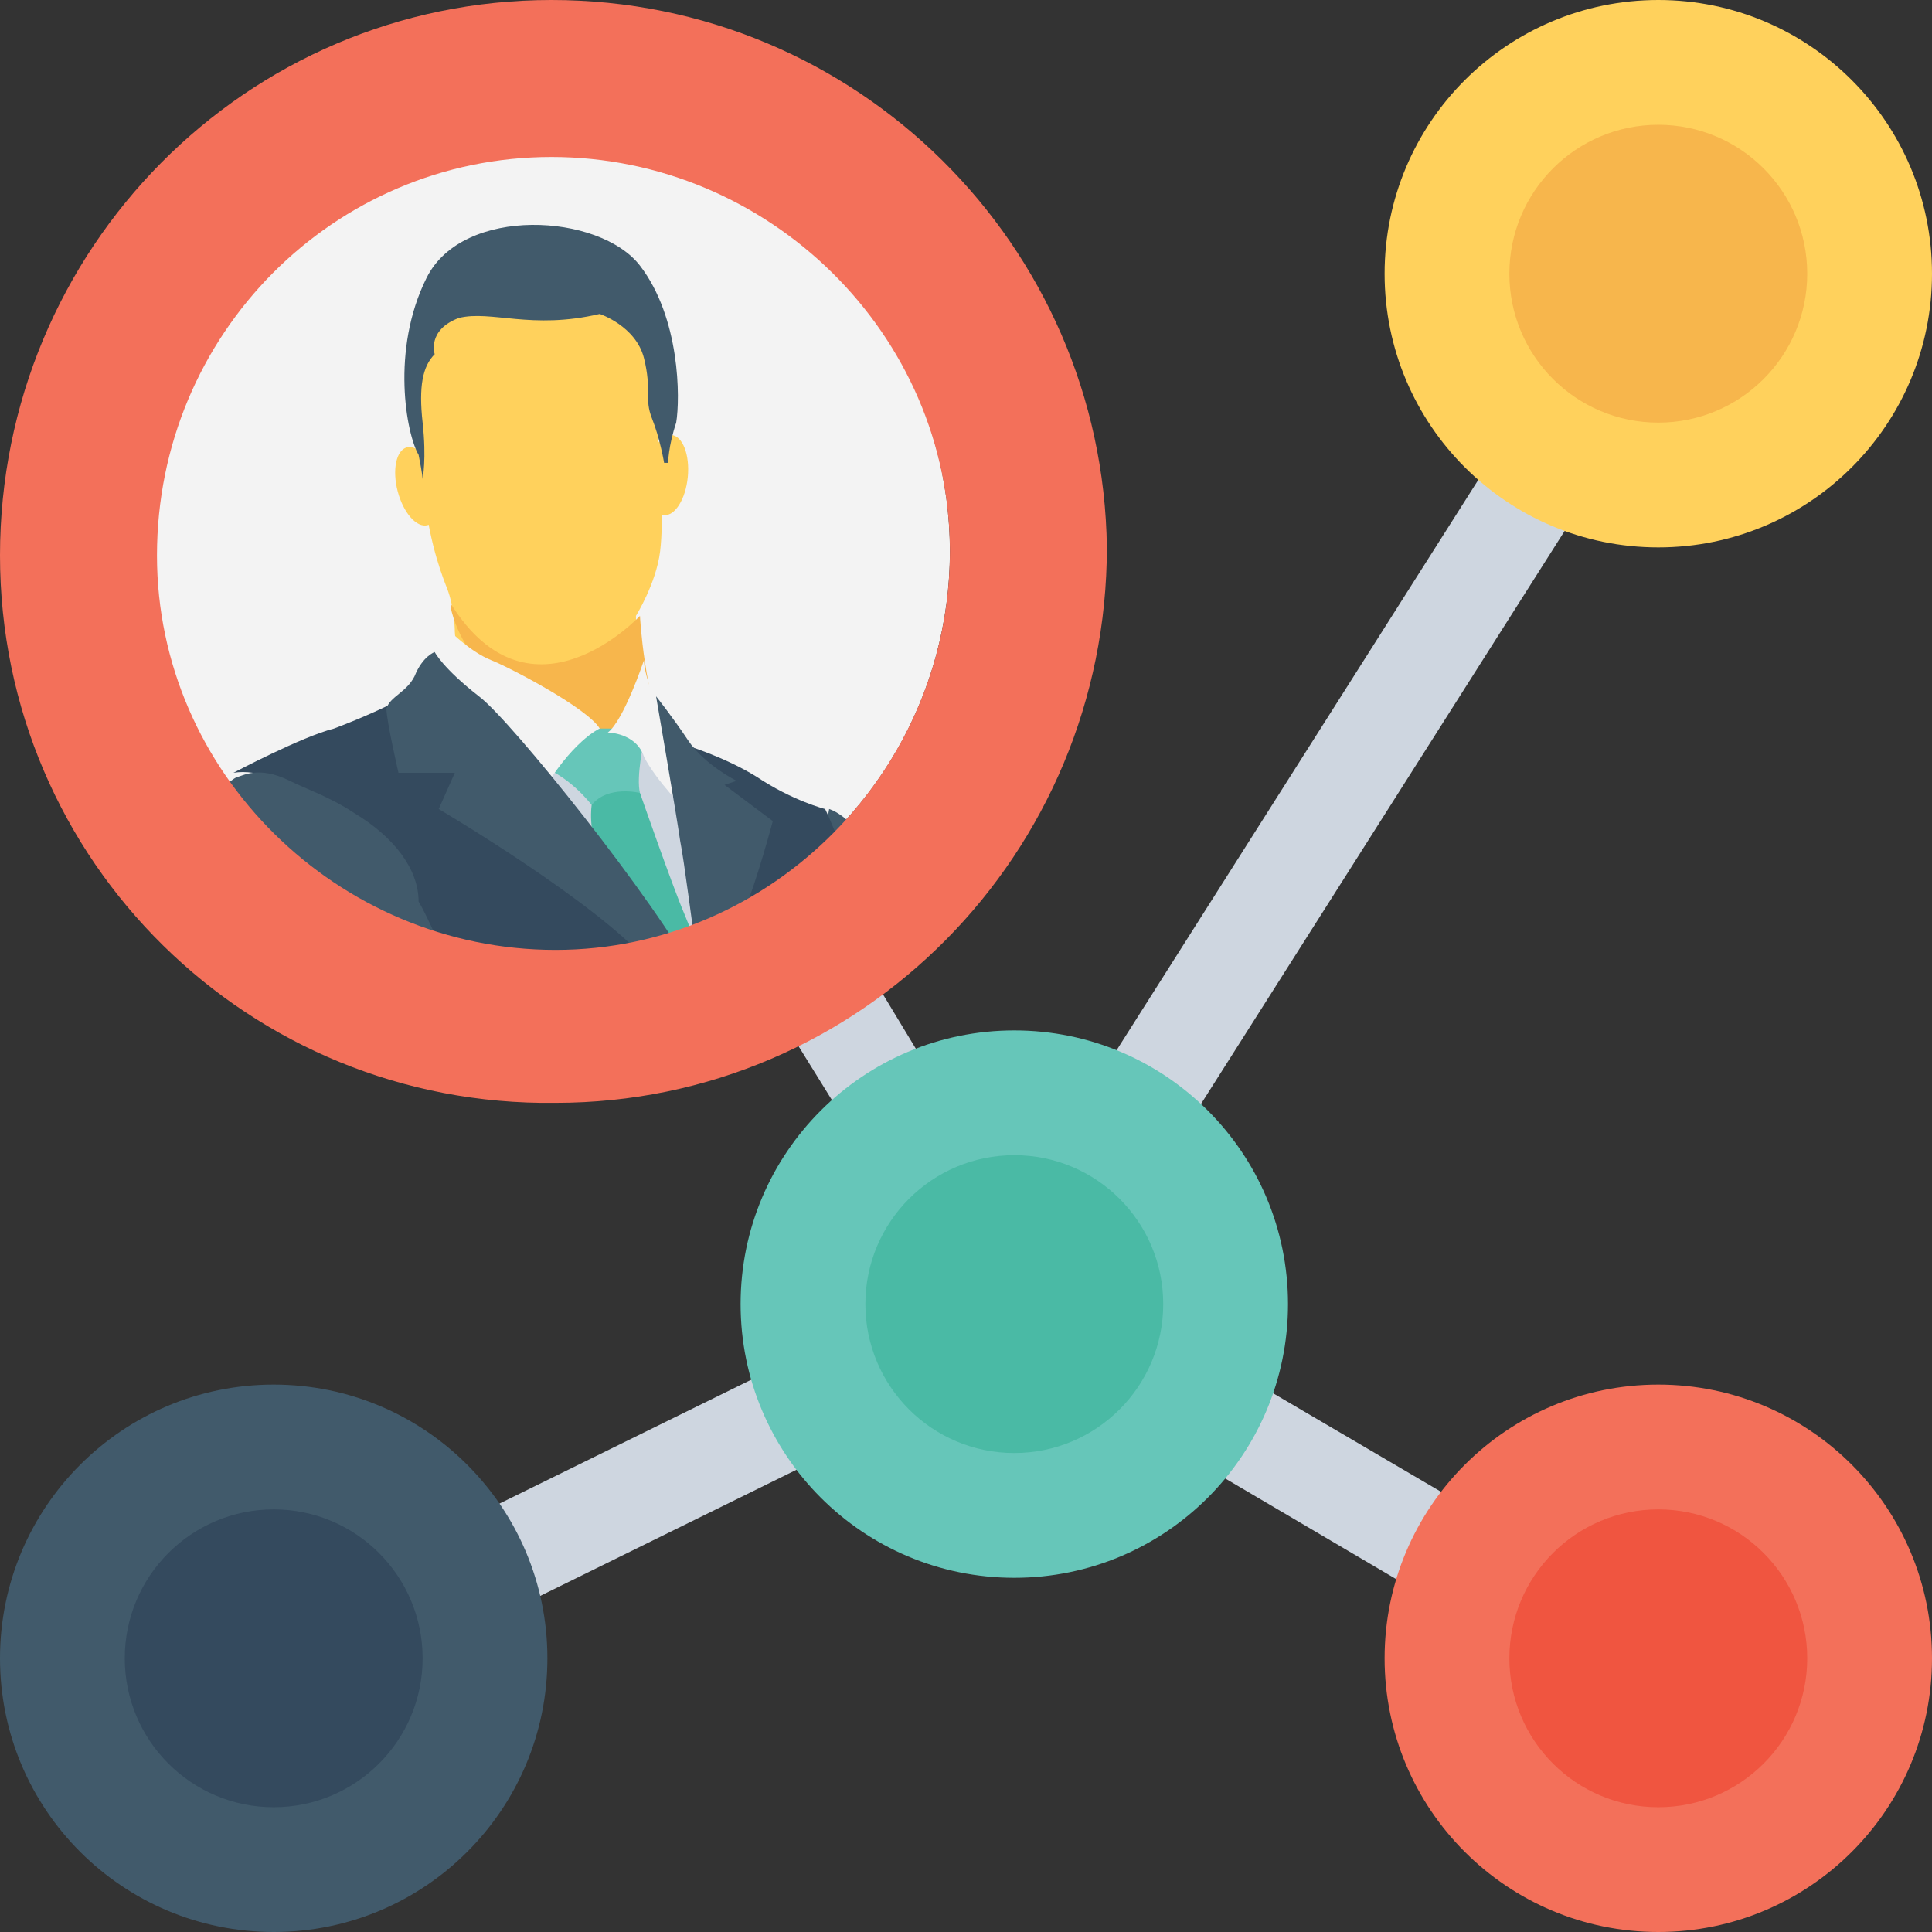 <?xml version="1.0" encoding="iso-8859-1"?>
<!-- Generator: Adobe Illustrator 19.0.0, SVG Export Plug-In . SVG Version: 6.00 Build 0)  -->
<svg version="1.1" id="Capa_1" xmlns="http://www.w3.org/2000/svg" xmlns:xlink="http://www.w3.org/1999/xlink" x="0px" y="0px"
	 viewBox="0 0 512 512" style="enable-background:new 0 0 512 512;" xml:space="preserve">
<rect x="0" y="0" width="512" height="512" fill="#333333" stroke="none"/>
<path style="fill:#CED6E0;" d="M428.8,118.4c-8.533-3.2-16-8.533-21.333-16L268.8,321.067l-55.467-91.733
	c-6.4,5.333-13.867,10.667-23.467,12.8l60.8,98.133L118.4,405.333c5.333,7.467,8.533,16,10.667,24.533l136.533-67.2h9.6
	l114.133,67.2c2.133-8.533,5.333-17.067,9.6-24.533L288,340.267L428.8,118.4z"/>
<circle style="fill:#F3F3F3;" cx="146.133" cy="146.133" r="105.6"/>
<path style="fill:#415A6B;" d="M233.6,235.733c-1.067-2.133-1.067-5.333-2.133-7.467c-4.267-11.733-11.733-13.867-11.733-13.867
	l-6.4,35.2C219.733,246.4,226.133,241.067,233.6,235.733z"/>
<g>
	<path style="fill:#344A5E;" d="M92.8,215.467c17.067,8.533,22.4,25.6,11.733,35.2c-1.067,1.067-2.133,3.2-3.2,5.333
		c6.4,2.133,12.8,4.267,19.2,5.333c20.267,3.2,40.533,3.2,58.667-1.067L119.467,192l-16-5.333c0,0-6.4,3.2-14.933,6.4
		C80,195.2,61.867,204.8,61.867,204.8C68.267,203.733,76.8,206.933,92.8,215.467z"/>
	<path style="fill:#344A5E;" d="M185.6,259.2c13.867-3.2,27.733-9.6,40.533-18.133V240c-1.067-12.8-7.467-25.6-7.467-25.6
		s-8.533-2.133-18.133-8.533c-8.533-5.333-19.2-8.533-19.2-8.533s5.333,11.733,5.333,21.333
		C187.733,225.067,186.667,247.467,185.6,259.2z"/>
</g>
<g>
	
		<ellipse transform="matrix(0.097 -0.995 0.995 0.097 34.531 289.848)" style="fill:#FFD15C;" cx="177.034" cy="125.89" rx="10.667" ry="5.334"/>
	
		<ellipse transform="matrix(0.255 0.967 -0.967 0.255 206.956 -10.857)" style="fill:#FFD15C;" cx="110.521" cy="128.834" rx="10.666" ry="5.333"/>
	<path style="fill:#FFD15C;" d="M173.867,110.933l1.067,10.667c0,0,1.067,16,0,24.533c-1.067,8.533-6.4,17.067-6.4,17.067
		s0,21.333,7.467,35.2h-53.333l-2.133-30.933c0,0,0-6.4-2.133-11.733c-2.133-5.333-5.333-14.933-6.4-28.8
		c-1.067-13.867-2.133-13.867-2.133-13.867s-2.133-25.6,7.467-35.2c9.6-10.667,40.533-6.4,48-1.067
		C172.8,81.067,176,96,173.867,110.933z"/>
</g>
<path style="fill:#415A6B;" d="M112,126.933c0,0,1.067-5.333,0-14.933c-1.067-9.6,0-14.933,3.2-18.133c0,0-2.133-6.4,6.4-9.6
	c8.533-2.133,19.2,3.2,37.333-1.067c0,0,9.6,3.2,11.733,11.733c2.133,8.533,0,10.667,2.133,16c2.133,5.333,3.2,11.733,3.2,11.733
	h1.067c0,0,0-4.267,2.133-10.667c1.067-6.4,1.067-27.733-9.6-41.6s-46.933-16-56.533,3.2s-5.333,41.6-2.133,46.933
	C112,125.867,112,126.933,112,126.933z"/>
<path style="fill:#F7B64C;" d="M119.467,160v1.067C120.533,166.4,126.933,185.6,160,198.4h17.067c-6.4-13.867-7.467-35.2-7.467-35.2
	S140.8,194.133,119.467,160z"/>
<path style="fill:#CED6E0;" d="M185.6,259.2v-42.667l-12.8-17.067l-6.4-4.267c0,0-2.133,0-7.467-1.067
	c-5.333-2.133-20.267,14.933-20.267,14.933l41.6,52.267C181.333,260.267,183.467,260.267,185.6,259.2z"/>
<path style="fill:#4ABAA5;" d="M180.267,261.333c2.133,0,5.333-1.067,7.467-2.133c-1.067-4.267-4.267-11.733-6.4-17.067
	c-3.2-7.467-11.733-32-11.733-32s-9.6-7.467-10.667-7.467l-2.133,10.667c0,0-1.067,6.4,2.133,13.867
	C162.133,231.467,174.933,251.733,180.267,261.333z"/>
<path style="fill:#66C6B9;" d="M153.6,193.067h5.333H160h5.333l5.333,3.2c0,0-2.133,9.6-1.067,13.867c0,0-8.533-2.133-12.8,3.2
	c0,0-6.4-8.533-14.933-10.667C134.4,199.467,153.6,193.067,153.6,193.067z"/>
<path style="fill:#F3F3F3;" d="M170.667,174.933c0,0-5.333,16-9.6,19.2c0,0,7.467,0,9.6,6.4c3.2,6.4,11.733,14.933,11.733,14.933
	l-4.267-19.2C178.133,195.2,170.667,181.333,170.667,174.933z"/>
<path style="fill:#415A6B;" d="M185.6,260.267c2.133-1.067,5.333-1.067,7.467-2.133c1.067-6.4,1.067-11.733,4.267-17.067
	c3.2-7.467,7.467-23.467,7.467-23.467L192,208l3.2-1.067c0,0-8.533-4.267-12.8-10.667c-4.267-6.4-8.533-11.733-8.533-11.733
	s5.333,30.933,6.4,38.4C181.333,228.267,183.467,245.333,185.6,260.267z"/>
<path style="fill:#F3F3F3;" d="M119.467,167.467c0,0,5.333,5.333,10.667,7.467c5.333,2.133,25.6,12.8,28.8,18.133
	c0,0-7.467,3.2-16,18.133L112,182.4C113.067,182.4,116.267,170.667,119.467,167.467z"/>
<g>
	<path style="fill:#415A6B;" d="M120.533,204.8l-4.267,9.6c0,0,41.6,24.533,55.467,40.533c2.133,2.133,3.2,4.267,5.333,6.4
		c2.133,0,5.333-1.067,7.467-2.133c-10.667-20.267-49.067-68.267-57.6-74.667c-9.6-7.467-11.733-11.733-11.733-11.733
		s-3.2,1.067-5.333,6.4c-2.133,4.267-6.4,5.333-7.467,8.533c0,3.2,3.2,17.067,3.2,17.067L120.533,204.8z"/>
	<path style="fill:#415A6B;" d="M120.533,261.333c-1.067-2.133-1.067-4.267-2.133-6.4c-5.333-12.8-7.467-16-7.467-16l0,0l0,0
		c0-8.533-6.4-17.067-17.067-23.467c-6.4-4.267-12.8-6.4-17.067-8.533c-8.533-4.267-12.8-1.067-13.867-1.067
		c0,0-8.533,3.2-8.533,21.333C73.6,243.2,93.867,257.067,120.533,261.333z"/>
</g>
<path style="fill:#F3705A;" d="M146.133,0C65.067,0,0,66.133,0,147.2s66.133,146.133,147.2,145.067
	c81.067,0,146.133-66.133,146.133-147.2C292.267,65.067,227.2,0,146.133,0z M147.2,251.733c-57.6,0-105.6-46.933-105.6-104.533
	c0-58.667,46.933-105.6,104.533-105.6s105.6,46.933,105.6,104.533S204.8,251.733,147.2,251.733z"/>
<circle style="fill:#FFD15C;" cx="439.467" cy="72.533" r="72.533"/>
<circle style="fill:#F7B64C;" cx="439.467" cy="72.533" r="39.467"/>
<circle style="fill:#F3705A;" cx="439.467" cy="439.467" r="72.533"/>
<circle style="fill:#F05540;" cx="439.467" cy="439.467" r="39.467"/>
<circle style="fill:#415A6B;" cx="72.533" cy="439.467" r="72.533"/>
<circle style="fill:#344A5E;" cx="72.533" cy="439.467" r="39.467"/>
<circle style="fill:#66C6B9;" cx="268.8" cy="345.6" r="72.533"/>
<circle style="fill:#4ABAA5;" cx="268.8" cy="345.6" r="39.467"/>
<g>
</g>
<g>
</g>
<g>
</g>
<g>
</g>
<g>
</g>
<g>
</g>
<g>
</g>
<g>
</g>
<g>
</g>
<g>
</g>
<g>
</g>
<g>
</g>
<g>
</g>
<g>
</g>
<g>
</g>
</svg>
